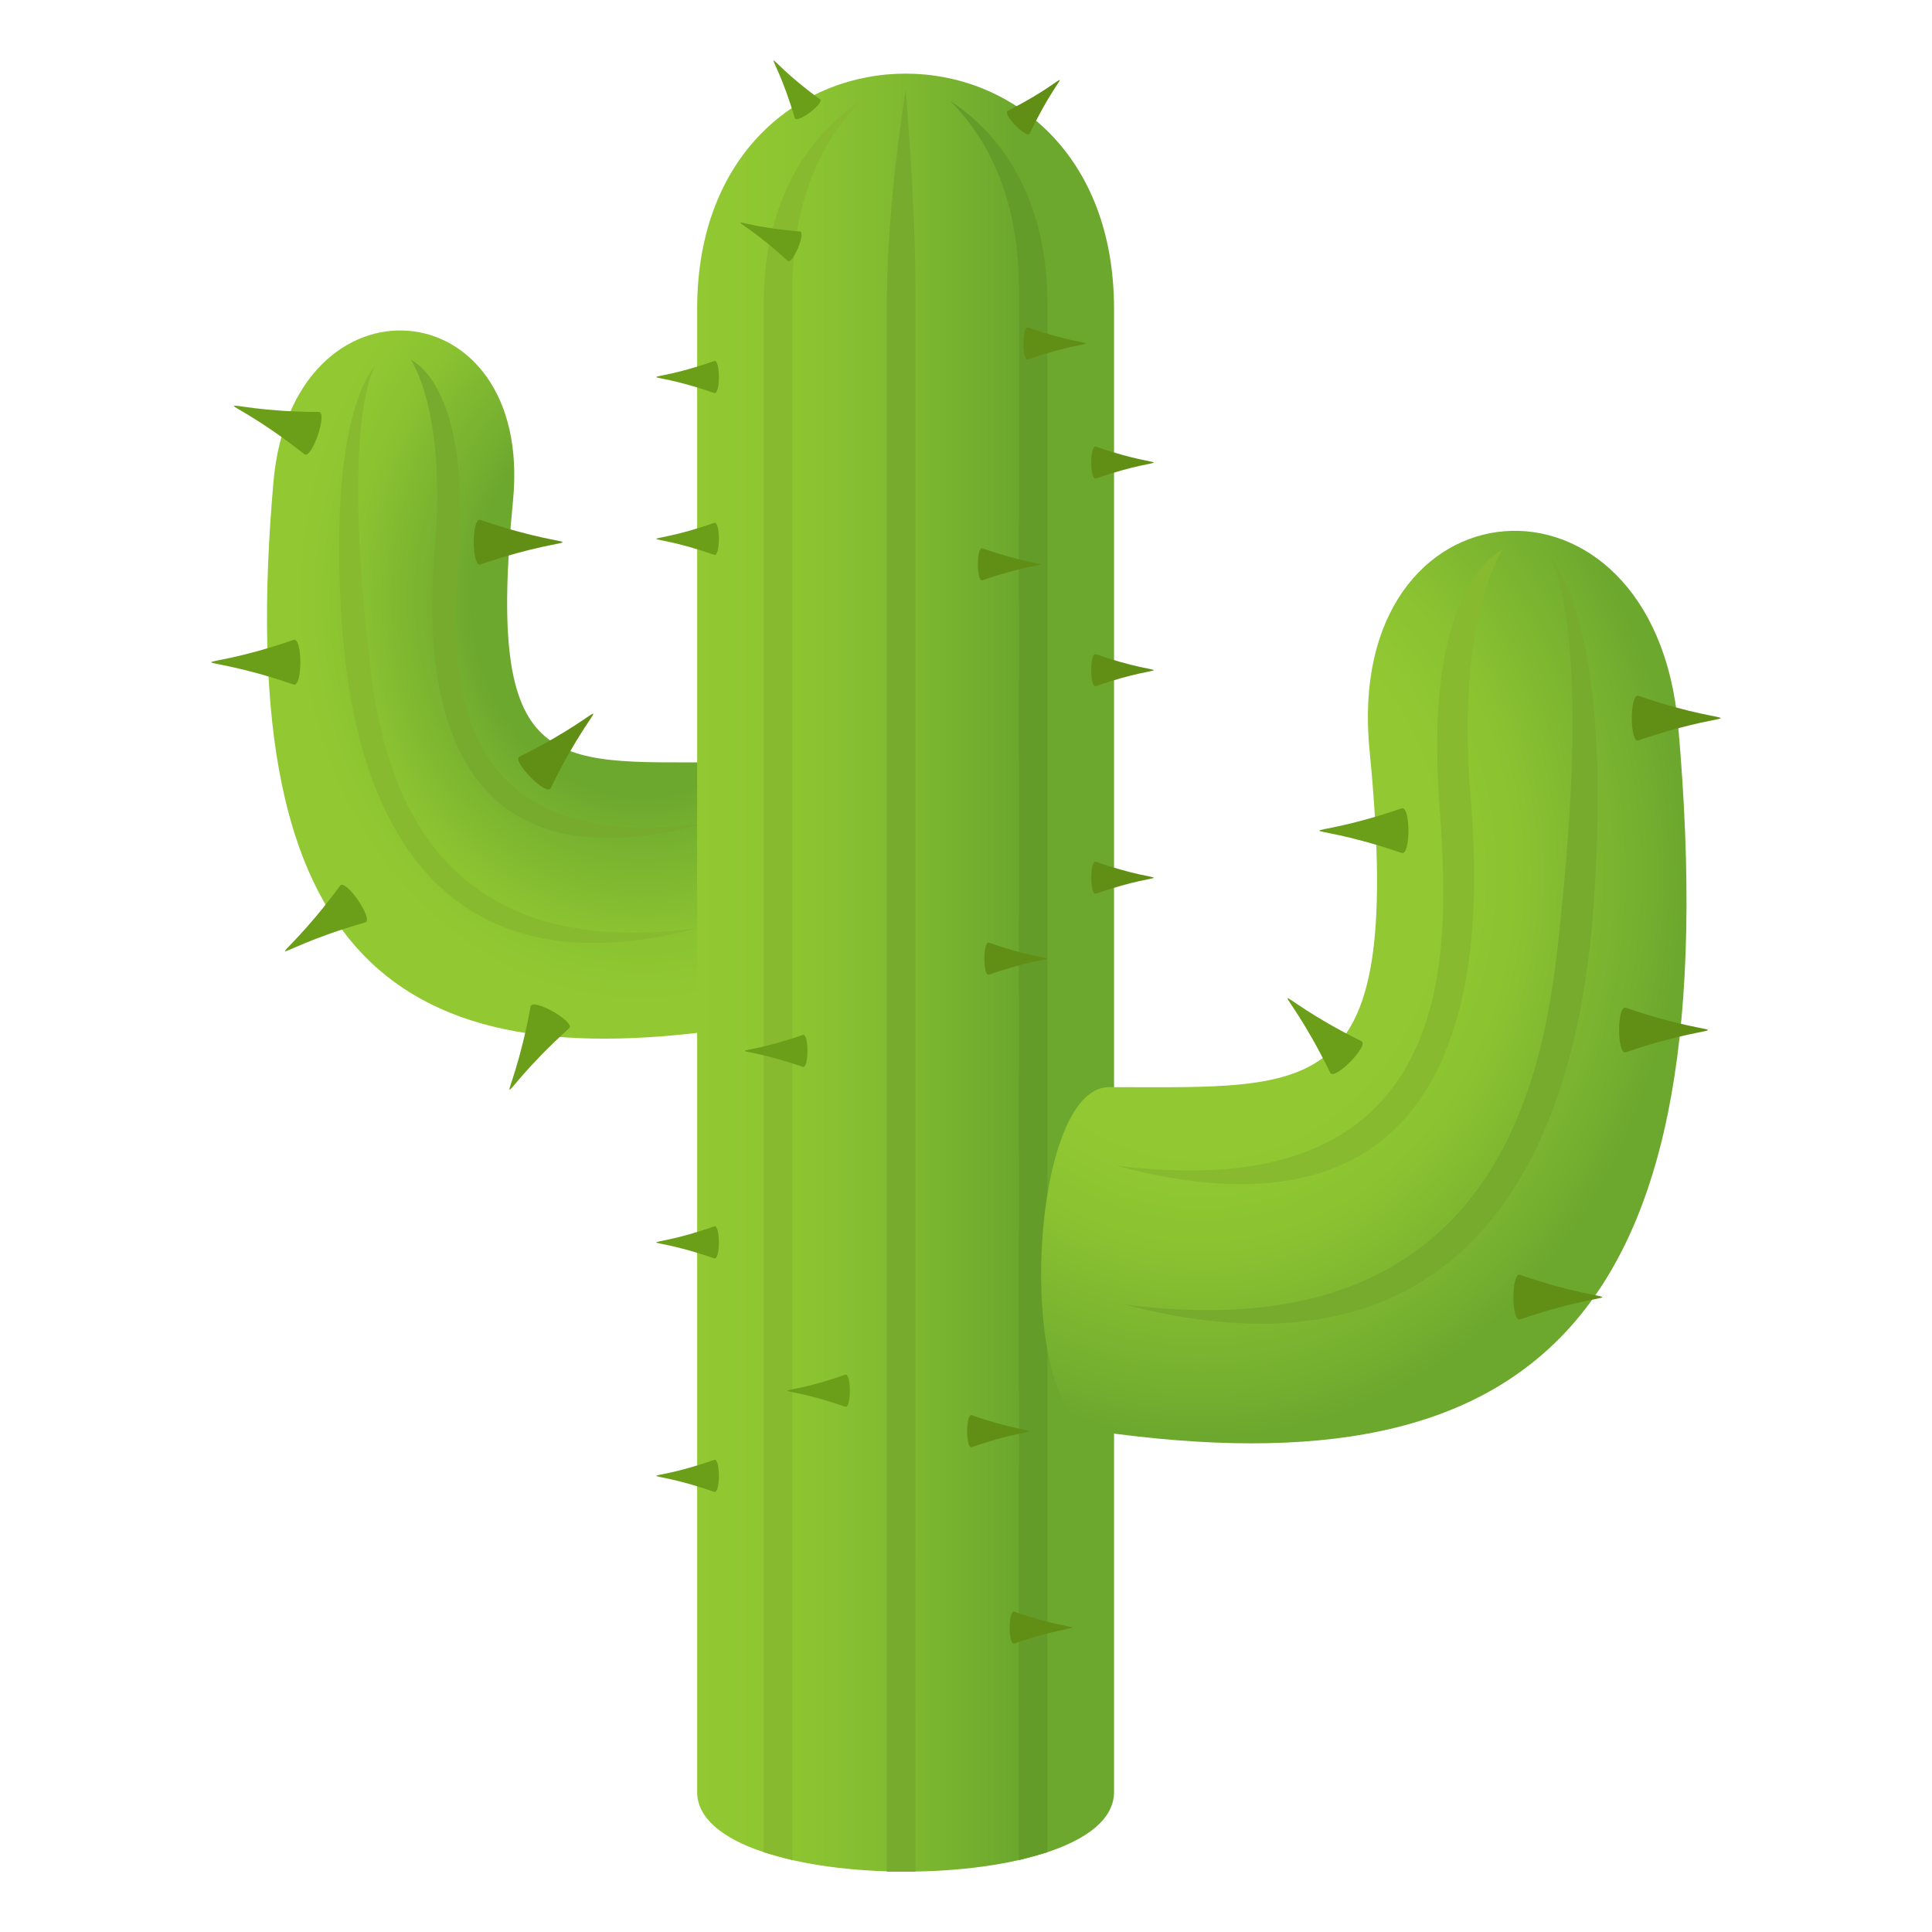 <svg xmlns="http://www.w3.org/2000/svg" viewBox="0 0 64 64"><radialGradient id="A" cx="-67.661" cy="-53.714" gradientTransform="matrix(-.965 0 0 -1.129 -44.022 -40.84)" gradientUnits="userSpaceOnUse" r="12.816"><stop offset=".455" stop-color="#6ca82e"/><stop offset=".517" stop-color="#73ae2f"/><stop offset=".768" stop-color="#8ac231"/><stop offset=".927" stop-color="#92c932"/></radialGradient><linearGradient id="B" gradientUnits="userSpaceOnUse" x1="23.096" x2="36.904" y1="32.22" y2="32.22"><stop offset="0" stop-color="#92c932"/><stop offset=".237" stop-color="#8dc531"/><stop offset=".523" stop-color="#7eb830"/><stop offset=".764" stop-color="#6ca82e"/></linearGradient><radialGradient id="C" cx="99.084" cy="-63.496" gradientTransform="matrix(.965 0 0 -1.129 -55.819 -42.694)" gradientUnits="userSpaceOnUse" r="16.513"><stop offset=".497" stop-color="#92c932"/><stop offset=".666" stop-color="#8ac231"/><stop offset=".934" stop-color="#73ae2f"/><stop offset="1" stop-color="#6ca82e"/></radialGradient><path d="M23.697 25.253c-5.44 0-7.592.402-6.703-8.664.695-7.092-7.313-7.72-7.936-.62-1.34 15.27 3.637 19.736 14.935 18.13 2.137-.303 1.775-8.846-.296-8.846z" fill="url(#A)"/><path d="M10.56 13.648c-3.836-.02-3.5-.986-.48 1.396.243.2.788-1.394.48-1.396zm-.835 7.55c-3.632 1.25-3.635.23 0 1.478.3.098.3-1.578 0-1.478zm1.54 8.143c-2.28 3.1-2.857 2.274.834 1.215.295-.086-.65-1.465-.834-1.215zm6.312 4c-.7 3.806-1.583 3.308 1.275.724.23-.208-1.22-1.03-1.275-.724z" fill="#6b9e19"/><path d="M15.914 17.222c3.63 1.248 3.633.23 0 1.477-.293.1-.293-1.577 0-1.477zm1.294 7.843c3.442-1.708 2.73-2.43 1.035 1.044-.138.28-1.3-.906-1.035-1.044z" fill="#618f16"/><path d="M14.408 18.104c.378-4.544-.8-6.184-.8-6.184s1.9.752 1.604 6c-.184 3.112-1.173 10.567 8.072 9.373-9.367 2.532-9.15-5.872-8.875-9.19z" fill="#77ab2d"/><path d="M11.327 20.687c-.492-7.126 1.108-8.57 1.108-8.57s-1.047 1.445-.306 8.7c.313 3.104.87 11.275 10.945 9.934-10.35 2.725-11.517-6.755-11.747-10.073z" fill="#87ba2e"/><path d="M36.904 59.362V10.234c0-10.393-13.81-10.393-13.81 0v49.128c.001 3.517 13.81 3.517 13.81 0z" fill="url(#B)"/><path d="M26.25 9.526c0-2.78.92-4.84 2.28-6.188-1.867 1.213-3.23 3.45-3.23 6.714v51.305l.95.262z" fill="#87ba2e"/><path d="M30.326 9.526c0-2.78-.326-6.552-.326-6.552s-.623 3.813-.623 7.077V62h.95z" fill="#77ab2d"/><path d="M33.75 9.526c0-2.78-.92-4.84-2.282-6.188 1.87 1.213 3.23 3.45 3.23 6.714v51.305l-.95.262z" fill="#649c2a"/><path d="M23.66 11.96c-2.557.895-2.56.164 0 1.06.205.07.205-1.13 0-1.06zm0 5.36c-2.557.896-2.56.165 0 1.06.205.07.205-1.13 0-1.06zm2.836-9.653c-2.7-.212-2.413-.884-.406.974.16.148.62-.956.406-.974zm.668-4.377c-2.2-1.6-1.624-2.038-.836.618.063.213 1-.5.836-.618zm-.57 30.992c-2.556.896-2.56.164 0 1.06.205.07.205-1.13 0-1.06zm-2.934 6.344c-2.557.896-2.56.164 0 1.06.205.07.205-1.13 0-1.06zm0 7.734c-2.557.896-2.56.164 0 1.06.205.07.205-1.13 0-1.06zM28 45.54c-2.555.896-2.557.164 0 1.06.205.07.205-1.13 0-1.06z" fill="#6b9e19"/><path d="M36.302 14.793c2.555.895 2.556.163 0 1.06-.206.07-.206-1.13 0-1.06zm0 6.877c2.555.896 2.556.164 0 1.06-.206.07-.206-1.13 0-1.06zm-3.54 9.557c2.556.896 2.557.165 0 1.06-.205.07-.205-1.132 0-1.06zm-.217-13.063c2.558.896 2.56.165 0 1.06-.204.07-.204-1.13 0-1.06zm1.512-7.317c2.556.896 2.557.165 0 1.06-.206.072-.206-1.13 0-1.06zm-.674-7.177c2.424-1.225 1.92-1.743.73.75-.097.2-.924-.65-.73-.75zm2.92 24.876c2.555.896 2.556.164 0 1.06-.206.07-.206-1.13 0-1.06zM33.6 53.386c2.556.896 2.556.165 0 1.06-.205.07-.205-1.132 0-1.06zm-1.408-6.506c2.556.896 2.556.165 0 1.06-.205.07-.205-1.13 0-1.06z" fill="#618f16"/><path d="M36.73 36.013c7 0 9.78.52 8.638-11.16-.897-9.138 9.424-9.945 10.225-.798 1.728 19.675-4.688 25.43-19.243 23.36-2.757-.392-2.3-11.4.38-11.4z" fill="url(#C)"/><path d="M46.432 26.778c-3.633 1.248-3.635.23 0 1.477.3.1.3-1.576 0-1.477zM45.1 34.492c-3.443-1.707-2.73-2.43-1.035 1.045.136.278 1.3-.907 1.035-1.045z" fill="#6b9e19"/><path d="M54.275 23.05c3.632 1.248 3.634.23 0 1.477-.293.1-.293-1.577 0-1.477zm-.42 10.332c3.63 1.25 3.633.23 0 1.478-.293.1-.293-1.577 0-1.478zm-3.502 8.848c3.63 1.25 3.633.23 0 1.478-.293.098-.293-1.576 0-1.478z" fill="#618f16"/><path d="M48.716 26.413c-.5-6.027 1.063-8.203 1.063-8.203s-2.535 1-2.127 7.96c.242 4.13 1.555 14.02-10.71 12.436 12.428 3.357 12.138-7.795 11.775-12.194z" fill="#87ba2e"/><path d="M52.803 29.84c.653-9.455-1.47-11.373-1.47-11.373s1.39 1.918.406 11.558c-.418 4.117-1.155 14.96-14.523 13.18 13.736 3.62 15.284-8.96 15.588-13.364z" fill="#77ab2d"/></svg>
